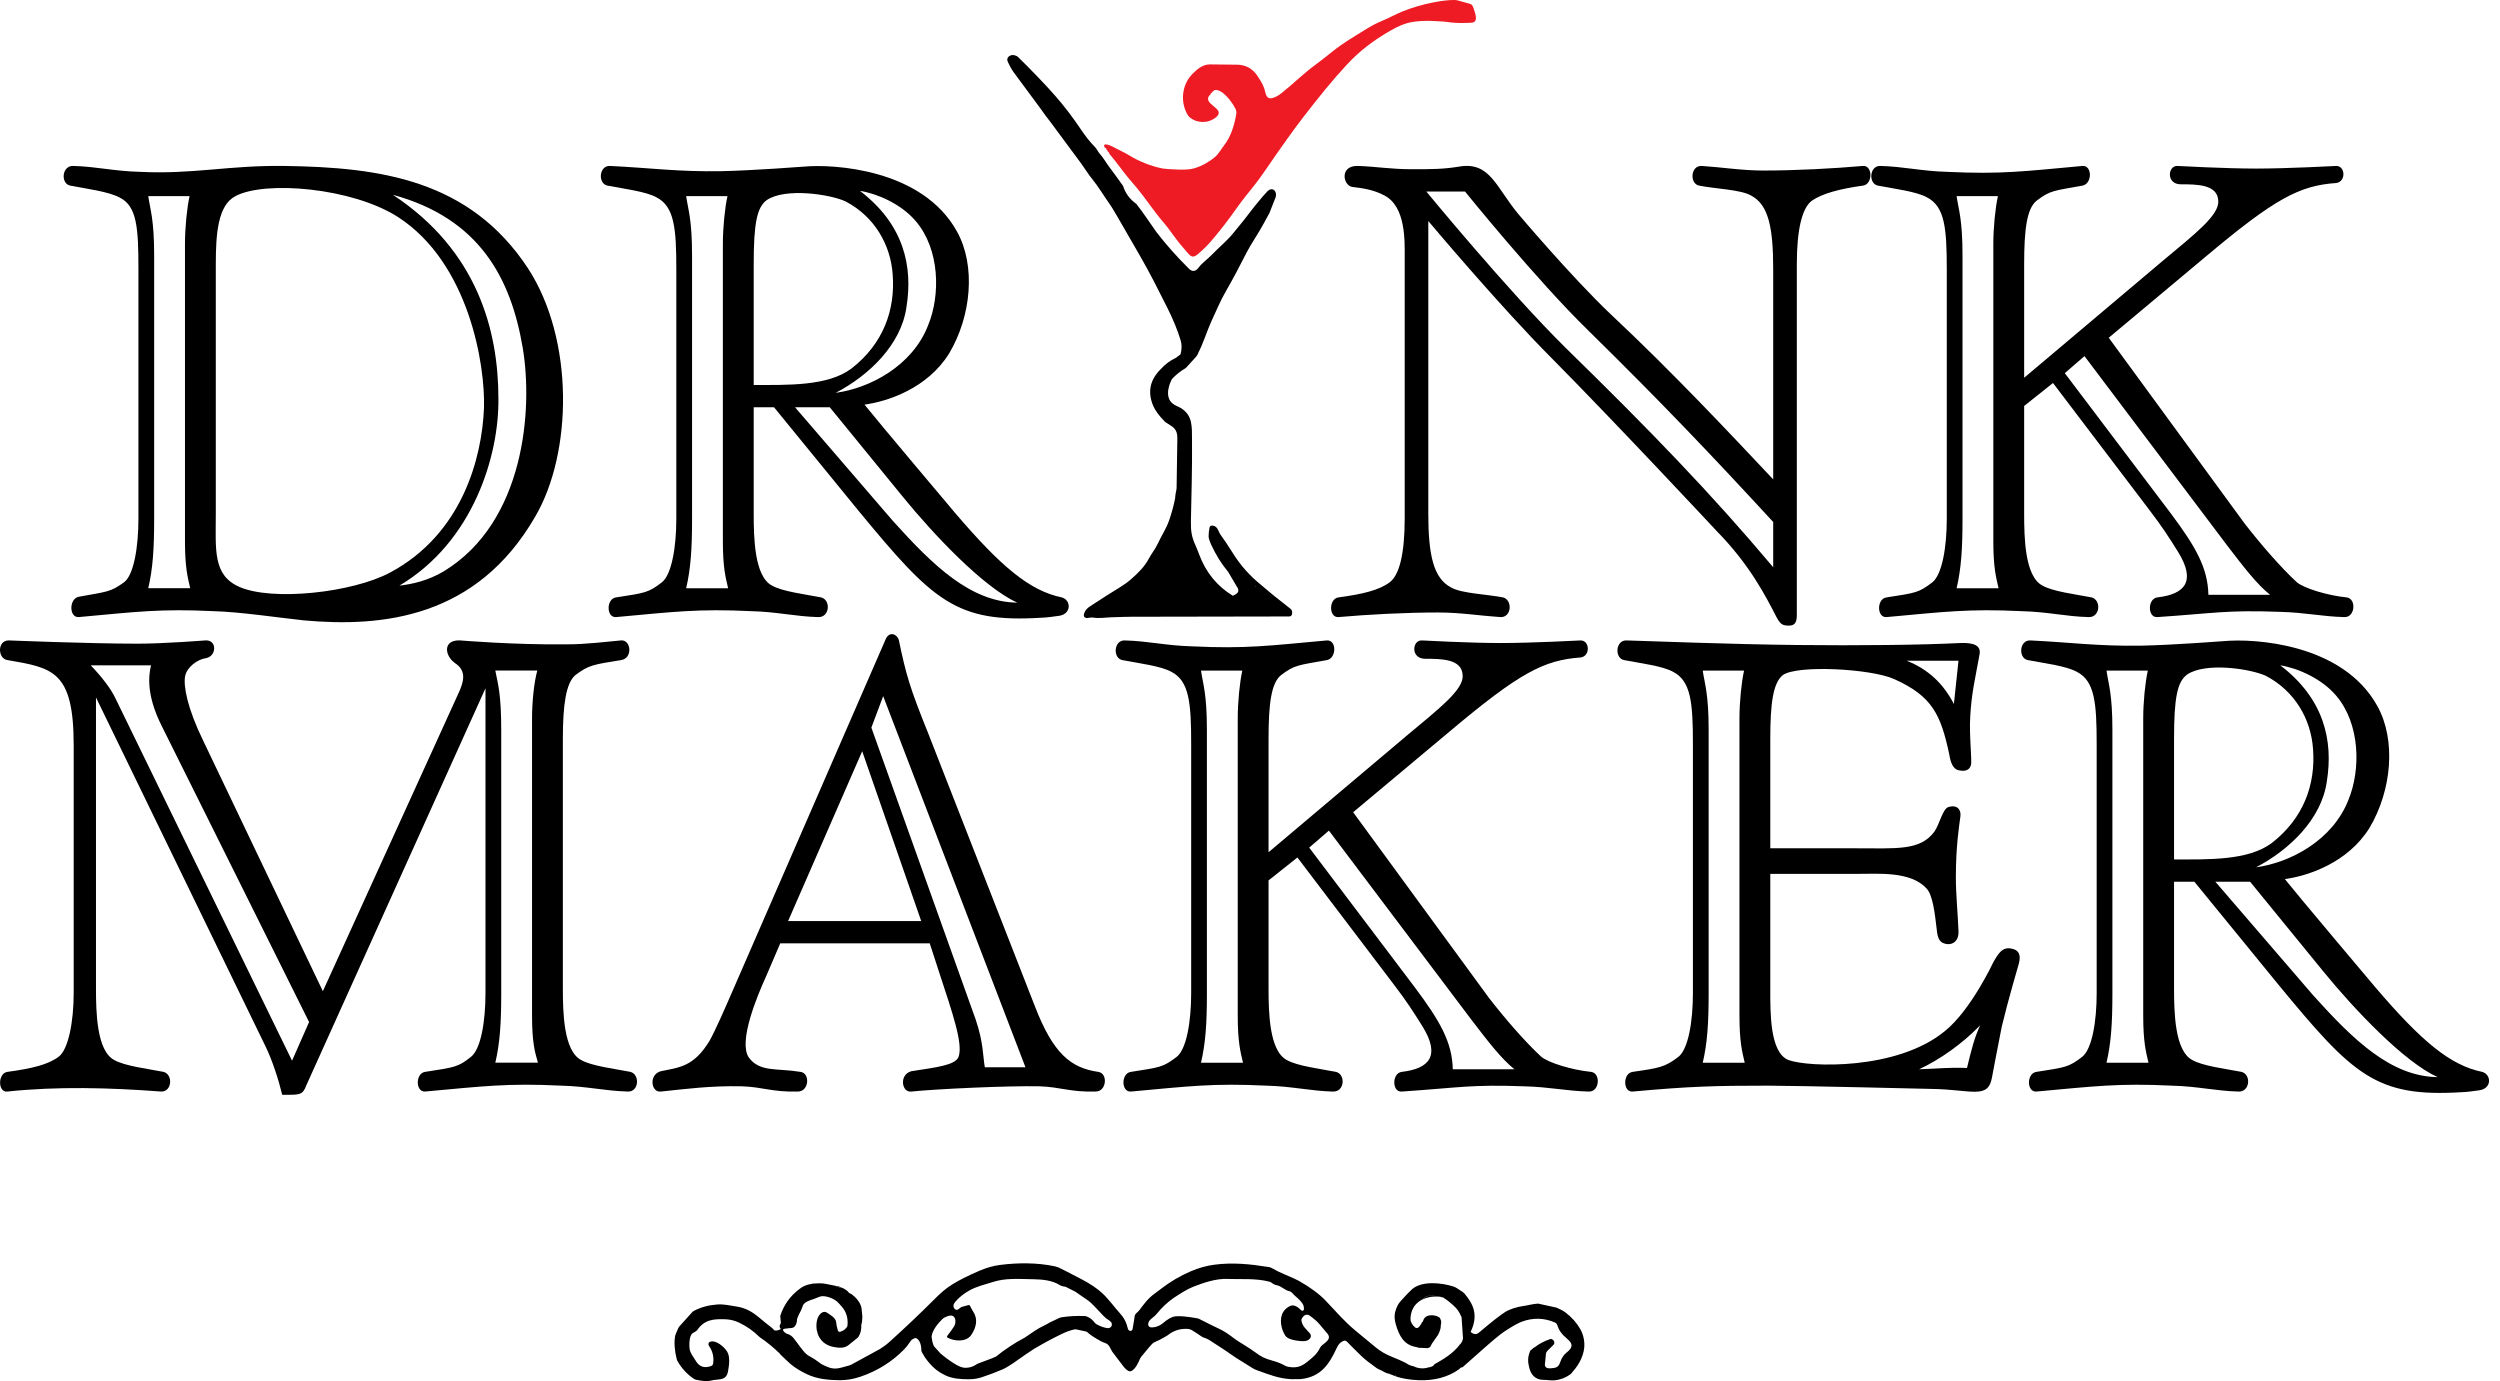 <svg xmlns="http://www.w3.org/2000/svg" width="181" height="100" viewBox="0 0 181 100" fill="none"><path fill-rule="evenodd" clip-rule="evenodd" d="M72.383 91.584C73.658 91.419 75.07 91.401 76.388 91.685C76.471 91.704 76.552 91.729 76.63 91.761C76.746 91.809 77.304 92.094 78.304 92.616C78.927 92.941 79.429 93.279 79.809 93.631C80.256 94.044 80.702 94.662 81.056 95.05C81.397 95.423 81.555 95.752 81.661 96.204C81.667 96.23 81.678 96.254 81.692 96.275C81.707 96.296 81.725 96.314 81.746 96.327C81.767 96.341 81.79 96.35 81.814 96.355C81.838 96.359 81.862 96.358 81.886 96.352C81.948 96.337 81.985 96.292 81.998 96.218C82.088 95.709 82.14 95.395 82.152 95.276C82.168 95.112 82.362 95.02 82.465 94.887C82.824 94.419 83.102 94.002 83.636 93.629L84.052 93.315C84.718 92.8 85.434 92.377 86.201 92.047C86.783 91.796 87.362 91.635 87.938 91.562C89.286 91.392 90.476 91.515 91.879 91.737C91.947 91.748 92.012 91.771 92.071 91.806C92.365 91.976 92.69 92.135 93.044 92.283C93.541 92.49 93.873 92.641 94.04 92.736C94.874 93.209 95.52 93.688 95.979 94.171C96.785 95.022 97.34 95.675 98.129 96.333C98.485 96.629 98.977 97.036 99.605 97.552C99.973 97.854 100.341 98.063 100.851 98.264C101.148 98.382 101.441 98.511 101.728 98.651L101.929 98.768C102.042 98.843 102.166 98.888 102.303 98.904C102.623 99.063 102.945 99.109 103.271 99.043C103.346 99.009 103.425 98.991 103.505 98.989C103.516 98.978 103.531 98.971 103.549 98.971C103.688 98.951 103.789 98.885 103.85 98.775C104.522 98.397 105.217 97.984 105.683 97.354C105.821 97.228 105.9 97.071 105.921 96.882C105.917 96.872 105.916 96.862 105.918 96.852L105.817 95.354C105.793 95.324 105.774 95.29 105.761 95.251C105.669 95.027 105.54 94.83 105.373 94.658C105.109 94.388 104.813 94.148 104.485 93.938C104.199 93.844 103.848 93.805 103.434 93.819C103.369 93.822 103.305 93.843 103.25 93.88L102.799 94.185C102.366 94.477 102.14 94.906 102.119 95.473C102.114 95.626 102.167 95.773 102.28 95.914C102.288 95.954 102.313 95.985 102.353 96.006C102.381 96.019 102.403 96.045 102.421 96.084C102.646 96.276 102.771 96.025 102.905 95.836C102.927 95.75 102.964 95.699 103.016 95.685C103.089 95.393 103.275 95.241 103.572 95.231C103.726 95.216 103.874 95.236 104.015 95.287C104.067 95.293 104.103 95.311 104.121 95.343C104.214 95.359 104.274 95.429 104.303 95.551L104.331 95.606C104.346 95.688 104.347 95.771 104.334 95.855C104.33 95.867 104.326 95.878 104.321 95.889C104.312 95.921 104.309 95.956 104.313 95.992C104.313 96 104.312 96.008 104.311 96.015C104.311 96.119 104.293 96.215 104.257 96.301L104.178 96.523C104.162 96.516 104.151 96.542 104.144 96.6L103.658 97.299C103.63 97.325 103.613 97.359 103.608 97.401C103.548 97.572 103.392 97.637 103.138 97.596L102.91 97.586C102.822 97.594 102.739 97.585 102.659 97.558C102.623 97.557 102.588 97.547 102.554 97.528C101.649 97.391 101.299 96.719 101.056 95.882C100.959 95.549 100.942 95.256 101.006 95.004C101.089 94.674 101.22 94.409 101.399 94.209C101.755 93.811 102.026 93.527 102.212 93.359C102.935 92.702 104.38 92.87 105.24 93.147C105.355 93.183 105.538 93.29 105.788 93.467L105.789 93.467C105.875 93.51 105.955 93.571 106.028 93.651C106.321 94.004 106.521 94.322 106.63 94.606C106.846 95.168 106.794 95.775 106.473 96.428L106.474 96.429C106.689 96.621 106.89 96.638 107.076 96.48C107.979 95.713 108.628 95.205 109.021 94.957C109.243 94.817 109.851 94.608 110.249 94.562C110.555 94.526 110.938 94.407 111.34 94.382C111.354 94.381 111.367 94.382 111.38 94.385L112.681 94.67C112.695 94.673 112.709 94.678 112.723 94.685C112.943 94.793 113.15 94.876 113.332 95.015C113.794 95.367 114.155 95.772 114.416 96.232C114.593 96.545 114.69 96.892 114.708 97.276C114.743 98.029 114.343 98.791 113.83 99.35C113.787 99.421 113.724 99.484 113.641 99.538L113.306 99.681C113.287 99.689 113.266 99.692 113.245 99.69C113.266 99.692 113.287 99.69 113.306 99.682L113.641 99.538C113.322 99.758 112.968 99.889 112.58 99.933C112.299 99.965 112.009 99.9 111.79 99.903C111.135 99.916 110.797 99.501 110.69 98.894C110.612 98.593 110.618 98.297 110.71 98.008L110.741 97.944C110.756 97.831 110.807 97.752 110.895 97.706C110.905 97.681 110.924 97.665 110.95 97.657L110.962 97.642C110.99 97.606 111.03 97.578 111.083 97.558L111.124 97.531C111.472 97.269 111.85 97.072 112.258 96.943C112.285 96.934 112.315 96.936 112.341 96.949C112.495 97.023 112.556 97.128 112.527 97.263C112.52 97.3 112.501 97.334 112.475 97.361L112.024 97.812C111.968 97.867 111.934 97.94 111.927 98.018L111.85 98.785C111.844 98.845 111.859 98.904 111.894 98.953C111.929 99.002 111.981 99.036 112.04 99.05C112.151 99.077 112.307 99.073 112.506 99.04C112.771 98.996 112.879 98.868 112.973 98.586C113.063 98.312 113.216 98.089 113.431 97.917C113.85 97.583 113.929 97.303 113.462 96.933L114.064 97.049L113.462 96.932L113.337 96.809C113.339 96.807 113.339 96.804 113.34 96.802C113.339 96.804 113.339 96.807 113.337 96.809C113.303 96.792 113.278 96.767 113.26 96.736C113.202 96.703 113.159 96.661 113.131 96.61V96.61C112.949 96.414 112.824 96.196 112.755 95.957C112.741 95.909 112.716 95.865 112.683 95.827C112.65 95.79 112.608 95.76 112.562 95.741C111.784 95.409 110.993 95.391 110.189 95.686C109.903 95.791 109.475 96.032 108.905 96.41C108.599 96.613 108.045 97.073 107.244 97.789L107.393 97.551C107.401 97.539 107.405 97.525 107.405 97.51L107.405 97.51C107.405 97.525 107.401 97.538 107.393 97.55L107.244 97.789L105.898 98.98C105.779 99 105.7 99.045 105.662 99.116C104.819 99.735 103.773 99.967 102.712 99.926C102.114 99.902 101.584 99.819 101.123 99.674C101.07 99.59 101.023 99.572 100.983 99.622L100.705 99.511C100.64 99.461 100.565 99.436 100.48 99.438C100.425 99.434 100.371 99.414 100.318 99.377C100.24 99.356 100.166 99.316 100.094 99.26C99.877 99.167 99.736 99.097 99.672 99.052C99.177 98.703 98.813 98.416 98.58 98.192C98.178 97.804 97.823 97.451 97.516 97.134C97.482 97.098 97.437 97.074 97.388 97.066C97.34 97.058 97.289 97.065 97.245 97.088C97.002 97.21 96.9 97.334 96.773 97.608C96.215 98.809 95.61 99.693 94.171 99.848L93.489 99.853C92.571 99.805 91.895 99.524 90.974 99.193C90.879 99.159 90.788 99.115 90.703 99.063C89.982 98.622 89.576 98.369 89.485 98.304C88.901 97.893 88.253 97.462 87.542 97.012C87.405 96.925 87.3 96.894 87.164 96.847C87.091 96.822 87.023 96.787 86.962 96.742C86.786 96.614 86.564 96.469 86.295 96.307C86.191 96.244 86.066 96.211 85.922 96.208C85.433 96.195 85.002 96.329 84.626 96.607L84.552 96.665L84.431 96.74C84.147 96.914 83.856 97.064 83.558 97.191C83.48 97.225 83.354 97.347 83.181 97.557C83.104 97.649 82.916 97.876 82.616 98.241C82.588 98.274 82.565 98.311 82.547 98.35C82.384 98.716 82.262 99.011 81.968 99.232C81.927 99.262 81.878 99.28 81.827 99.283C81.775 99.286 81.724 99.273 81.68 99.247C81.552 99.172 81.432 99.058 81.317 98.904C81.115 98.632 80.864 98.301 80.563 97.911C80.394 97.692 80.33 97.34 80.04 97.245C79.901 97.198 79.784 97.148 79.689 97.096C79.22 96.834 78.91 96.629 78.757 96.48C78.715 96.438 78.662 96.409 78.604 96.397L77.953 96.254C77.888 96.24 77.82 96.24 77.755 96.256C77.459 96.328 77.155 96.439 76.845 96.59C76.171 96.918 75.508 97.275 74.859 97.662L74.859 97.662C74.463 97.918 74.071 98.184 73.685 98.462C73.207 98.805 72.846 99.031 72.601 99.137C72.132 99.341 71.62 99.535 71.065 99.718C70.783 99.81 70.485 99.856 70.168 99.857C69.532 99.857 68.959 99.821 68.442 99.574C67.786 99.26 67.397 98.877 66.965 98.275L66.739 97.891C66.721 97.861 66.712 97.827 66.711 97.793C66.704 97.492 66.646 97.041 66.34 96.887C66.325 96.879 66.308 96.875 66.291 96.874C66.275 96.873 66.257 96.875 66.242 96.881C66.095 96.933 65.995 96.998 65.941 97.077C65.752 97.356 65.596 97.558 65.472 97.683C64.59 98.588 63.534 99.251 62.303 99.671C61.794 99.845 61.291 99.93 60.794 99.927C60.009 99.921 59.179 99.847 58.455 99.508C57.977 99.284 57.58 99.041 57.264 98.779C57.154 98.687 56.911 98.461 56.537 98.1L56.449 97.993C56.015 97.567 55.545 97.182 55.04 96.838C55.012 96.819 54.985 96.797 54.96 96.774C54.544 96.36 54.06 96.022 53.509 95.759C53.206 95.614 52.891 95.534 52.565 95.518C51.683 95.476 50.991 95.537 50.482 96.296C50.451 96.343 50.344 96.416 50.163 96.515C49.871 96.674 49.885 97.515 49.944 97.739C50.022 98.037 50.213 98.261 50.397 98.561C50.641 98.959 51.003 99.073 51.481 98.902C51.521 98.888 51.556 98.863 51.583 98.83C51.609 98.797 51.626 98.757 51.632 98.715C51.698 98.246 51.597 97.822 51.33 97.444C51.312 97.418 51.3 97.389 51.294 97.359C51.288 97.328 51.289 97.297 51.296 97.268C51.304 97.239 51.318 97.213 51.337 97.191C51.357 97.17 51.381 97.154 51.408 97.144C51.849 96.993 52.442 97.524 52.644 97.855C52.879 98.238 52.788 98.837 52.712 99.271C52.64 99.682 52.439 99.848 52 99.876C51.821 99.887 51.587 99.924 51.3 99.989C51.172 100.017 50.88 99.988 50.426 99.9C50.349 99.885 50.276 99.855 50.212 99.811C49.753 99.497 49.372 99.086 49.07 98.579C49.035 98.521 49.009 98.458 48.992 98.392C48.836 97.767 48.798 97.208 48.879 96.716C48.888 96.663 48.962 96.481 49.102 96.17C49.129 96.111 49.164 96.057 49.207 96.01L50.117 95.001C50.152 94.963 50.194 94.93 50.24 94.906C50.745 94.642 51.305 94.489 51.921 94.445C52.408 94.41 52.851 94.518 53.356 94.598C53.974 94.696 54.463 94.969 54.962 95.391C55.282 95.661 55.576 95.898 55.843 96.101C55.911 96.152 55.973 96.213 56.029 96.282C56.05 96.308 56.081 96.325 56.114 96.329C56.233 96.342 56.36 96.313 56.495 96.243C56.501 96.24 56.507 96.235 56.511 96.229C56.515 96.224 56.518 96.217 56.519 96.21C56.52 96.203 56.519 96.196 56.517 96.189C56.515 96.183 56.511 96.177 56.506 96.172C56.426 96.089 56.423 95.985 56.5 95.859C56.524 95.819 56.535 95.773 56.531 95.726L56.49 95.292C56.489 95.282 56.49 95.272 56.493 95.263C56.747 94.48 57.199 93.842 57.85 93.348C58.084 93.156 58.346 93.032 58.638 92.975C58.677 92.98 58.712 92.975 58.74 92.959L58.791 92.943C58.842 92.93 58.893 92.926 58.942 92.93L59.804 92.956L60.446 93.084C60.598 93.171 60.752 93.214 60.909 93.213C61.074 93.273 61.233 93.368 61.384 93.497C61.435 93.588 61.514 93.647 61.622 93.676C62.031 93.972 62.407 94.408 62.391 94.93C62.412 94.96 62.418 95.006 62.408 95.069C62.4 95.056 62.395 95.042 62.391 95.026C62.395 95.042 62.4 95.056 62.408 95.069L62.415 95.117C62.442 95.273 62.443 95.427 62.417 95.582C62.424 95.66 62.412 95.734 62.382 95.804C62.388 95.862 62.38 95.896 62.355 95.906C62.38 96.232 62.312 96.525 62.154 96.783C62.137 96.81 62.116 96.834 62.092 96.854C61.779 97.107 61.558 97.285 61.43 97.387C61.123 97.632 60.744 97.59 60.373 97.524C59.776 97.419 59.346 97.062 59.174 96.477C59.181 96.434 59.176 96.398 59.158 96.369C59.138 96.345 59.129 96.31 59.13 96.265C59.069 95.863 59.121 95.249 59.532 95.021C59.647 94.957 59.765 94.965 59.884 95.043C60.147 95.219 60.511 95.416 60.538 95.733C60.553 95.912 60.595 96.113 60.664 96.335C60.674 96.367 60.696 96.394 60.724 96.41C60.753 96.426 60.787 96.431 60.819 96.422C61.027 96.369 61.193 96.254 61.317 96.076C61.34 96.044 61.354 96.007 61.358 95.968C61.411 95.429 61.273 94.973 60.943 94.598C60.674 94.291 60.555 94.137 60.206 93.992C59.944 93.882 59.712 93.833 59.509 93.843C59.361 93.85 59.065 94.005 58.874 94.062L58.873 94.062C58.843 94.085 58.81 94.096 58.774 94.092L58.77 94.077C58.771 94.082 58.772 94.087 58.774 94.093C58.752 94.108 58.727 94.114 58.698 94.11C58.673 94.139 58.636 94.157 58.589 94.164C58.333 94.263 58.18 94.384 58.13 94.527C58.048 94.762 57.948 94.983 57.833 95.189L57.711 95.478C57.711 95.726 57.608 96.135 57.303 96.148C57.188 96.153 57.01 96.173 56.768 96.208C56.753 96.21 56.739 96.216 56.727 96.225C56.716 96.233 56.706 96.245 56.7 96.258C56.693 96.272 56.69 96.287 56.691 96.301C56.691 96.316 56.696 96.331 56.703 96.343C56.744 96.411 56.822 96.481 56.937 96.552C57.177 96.609 57.371 96.746 57.52 96.965C57.8 97.311 58.056 97.737 58.384 98.039C58.437 98.087 58.503 98.133 58.584 98.176C58.853 98.319 59.11 98.486 59.355 98.675C59.399 98.71 59.444 98.741 59.491 98.769C59.55 98.805 59.698 98.874 59.935 98.975C60.496 99.214 60.906 99.004 61.423 98.876C61.511 98.854 61.596 98.82 61.676 98.777L63.697 97.674L63.944 97.621C63.951 97.62 63.958 97.62 63.964 97.622C63.971 97.624 63.976 97.627 63.981 97.632C63.986 97.637 63.989 97.643 63.991 97.649V97.649C63.989 97.642 63.986 97.637 63.981 97.632C63.976 97.627 63.971 97.624 63.964 97.622C63.958 97.62 63.951 97.619 63.944 97.62L63.697 97.674C63.953 97.518 64.192 97.34 64.413 97.14C65.575 96.088 66.651 95.067 67.639 94.077C68.095 93.62 68.448 93.297 68.985 92.967C69.477 92.664 70.12 92.342 70.915 92.002C71.423 91.784 71.912 91.645 72.383 91.584ZM52.211 99.714C52.213 99.725 52.218 99.735 52.225 99.743C52.218 99.734 52.213 99.725 52.211 99.713L52.209 99.693C52.209 99.7 52.209 99.707 52.211 99.714ZM52.429 99.681C52.431 99.678 52.434 99.675 52.435 99.672C52.435 99.671 52.435 99.671 52.436 99.671C52.434 99.674 52.431 99.678 52.429 99.681ZM52.443 99.655C52.444 99.653 52.446 99.65 52.447 99.648L52.447 99.647C52.446 99.65 52.445 99.652 52.443 99.655ZM52.403 99.526C52.416 99.529 52.427 99.535 52.436 99.544C52.427 99.535 52.416 99.529 52.403 99.526ZM74.862 92.618C73.663 92.596 72.821 92.526 71.912 92.808C71.227 93.02 70.69 93.144 70.178 93.433C69.761 93.667 69.421 93.942 69.157 94.258C69.003 94.442 68.99 94.611 69.12 94.766C69.151 94.803 69.195 94.826 69.243 94.832C69.291 94.837 69.339 94.824 69.378 94.796L69.59 94.638C69.603 94.629 69.618 94.622 69.633 94.618L70.1 94.492C70.128 94.484 70.157 94.487 70.183 94.499C70.209 94.511 70.23 94.532 70.241 94.558C70.31 94.711 70.388 94.854 70.473 94.987C70.833 95.543 70.655 96.147 70.326 96.642C69.971 97.177 69.117 97.124 68.608 96.849C68.597 96.843 68.587 96.835 68.58 96.825C68.572 96.815 68.567 96.803 68.564 96.791C68.562 96.779 68.562 96.766 68.565 96.754C68.567 96.742 68.573 96.73 68.58 96.72C68.806 96.424 68.968 96.199 69.066 96.045C69.275 95.718 69.203 95.103 68.659 95.276C68.462 95.339 68.32 95.412 68.234 95.494C67.939 95.772 67.404 96.412 67.454 96.852C67.478 97.062 67.525 97.251 67.594 97.418C67.606 97.448 67.623 97.475 67.645 97.498L68.082 97.981C68.394 98.249 68.722 98.492 69.068 98.711C69.398 98.92 69.666 99.026 69.873 99.03C70.184 99.034 70.462 98.949 70.706 98.774C70.735 98.753 70.766 98.737 70.799 98.725L71.886 98.317C71.952 98.274 72.019 98.246 72.087 98.234C72.751 97.697 73.455 97.232 74.2 96.838L74.94 96.406C74.945 96.403 74.951 96.401 74.957 96.401C74.963 96.4 74.969 96.401 74.974 96.403C74.979 96.405 74.984 96.409 74.988 96.413C74.992 96.418 74.995 96.423 74.996 96.428C75.041 96.59 75.071 96.739 75.081 96.88C75.071 96.739 75.041 96.59 74.997 96.428C74.995 96.423 74.992 96.418 74.988 96.413C74.984 96.409 74.979 96.405 74.974 96.403C74.969 96.401 74.963 96.4 74.957 96.401C74.951 96.401 74.945 96.403 74.94 96.406L74.2 96.838C74.463 96.66 74.724 96.483 74.985 96.307C75.326 96.078 75.67 95.958 76.005 95.746C76.049 95.718 76.283 95.607 76.708 95.413C76.751 95.393 76.796 95.379 76.843 95.372C77.385 95.288 77.958 95.258 78.561 95.282C78.596 95.284 78.631 95.291 78.663 95.305C78.978 95.436 79.044 95.515 79.28 95.785C79.309 95.82 79.345 95.849 79.385 95.872C79.642 96.02 79.897 96.114 80.151 96.153C80.373 96.187 80.549 96.031 80.486 95.804C80.446 95.661 80.216 95.55 80.083 95.447C80.016 95.394 79.953 95.336 79.894 95.272C79.314 94.64 78.95 94.275 78.803 94.174C78.206 93.766 77.888 93.547 77.849 93.517C77.847 93.515 77.844 93.513 77.841 93.511L77.178 93.177C77.147 93.162 77.114 93.152 77.079 93.149C76.94 93.136 76.811 93.093 76.694 93.02C76.184 92.707 75.506 92.63 74.862 92.618ZM88.858 92.595C88.05 92.555 87.102 92.882 86.395 93.159C85.91 93.349 85.407 93.688 84.945 93.989C84.508 94.3 84.12 94.665 83.78 95.083C83.626 95.273 83.483 95.374 83.317 95.511C83.096 95.694 82.995 96.125 83.436 96.103C83.717 96.088 83.971 95.985 84.199 95.794C84.544 95.497 84.841 95.334 85.089 95.303C85.395 95.265 85.926 95.312 86.681 95.444C86.729 95.452 86.775 95.467 86.818 95.489C87.575 95.873 88.072 96.119 88.309 96.227C88.593 96.358 88.937 96.58 89.338 96.892C89.664 97.146 90.367 97.524 90.901 97.921C91.272 98.2 91.534 98.353 92.106 98.505C92.476 98.603 92.802 98.735 93.084 98.9C93.118 98.919 93.154 98.933 93.191 98.941C93.769 99.061 94.156 98.996 94.65 98.594C95.11 98.219 95.339 98.041 95.586 97.555C95.602 97.524 95.621 97.496 95.645 97.47C95.879 97.212 96.506 96.968 96.058 96.5C96.027 96.468 95.851 96.259 95.531 95.874C95.375 95.687 95.144 95.483 94.838 95.262C94.591 95.083 94.38 95.229 94.249 95.469C94.227 95.509 94.218 95.555 94.224 95.601C94.274 96.039 94.632 96.279 94.839 96.539C94.874 96.584 94.897 96.637 94.905 96.691C94.912 96.745 94.904 96.798 94.881 96.844C94.802 97.003 94.638 97.089 94.389 97.103C94.347 97.086 94.304 97.086 94.261 97.104C93.84 97.065 93.243 96.995 93.049 96.693C92.751 96.226 92.594 95.469 92.919 94.968C93.046 94.773 93.22 94.63 93.442 94.539C93.707 94.43 94.007 94.66 94.207 94.864C94.223 94.881 94.243 94.892 94.266 94.897C94.288 94.902 94.311 94.901 94.332 94.892C94.353 94.884 94.372 94.87 94.385 94.851C94.398 94.832 94.405 94.81 94.406 94.787C94.41 94.618 94.372 94.479 94.293 94.368C94.183 94.218 94.084 94.104 93.994 94.026C93.801 93.86 93.664 93.742 93.567 93.622C93.507 93.549 93.424 93.499 93.332 93.479C93.016 93.412 92.779 93.117 92.442 93.052C92.309 93.027 92.183 92.967 92.065 92.873C92.017 92.835 91.962 92.807 91.903 92.791C90.857 92.525 89.71 92.636 88.858 92.595ZM105.173 98.947L105.203 98.948C105.19 98.948 105.178 98.948 105.166 98.947C105.168 98.947 105.17 98.947 105.173 98.947ZM105.344 98.931C105.345 98.931 105.345 98.931 105.345 98.931C105.355 98.929 105.364 98.926 105.374 98.924C105.364 98.927 105.354 98.929 105.344 98.931ZM105.5 98.88C105.513 98.875 105.526 98.869 105.538 98.863L105.54 98.862C105.527 98.869 105.514 98.874 105.5 98.88ZM105.655 98.478C105.671 98.478 105.687 98.479 105.701 98.481C105.696 98.48 105.691 98.479 105.686 98.479L105.655 98.478ZM106.719 96.789C106.72 96.81 106.714 96.831 106.702 96.848L106.186 97.617L106.702 96.849C106.714 96.831 106.72 96.81 106.72 96.79L106.719 96.789Z" fill="black"></path><path d="M101.123 99.674C101.07 99.59 101.023 99.572 100.983 99.622L101.123 99.674Z" fill="black"></path><path d="M100.48 99.438C100.565 99.437 100.64 99.461 100.705 99.511C100.629 99.501 100.554 99.477 100.48 99.438Z" fill="black"></path><path d="M103.658 97.299C103.657 97.341 103.64 97.375 103.608 97.401C103.614 97.359 103.63 97.325 103.658 97.299Z" fill="black"></path><path d="M103.434 93.819C103.848 93.805 104.199 93.845 104.485 93.939C103.876 93.797 103.314 93.879 102.799 94.185L103.25 93.88C103.305 93.843 103.369 93.822 103.434 93.819Z" fill="black"></path><path d="M60.446 93.084C60.615 93.101 60.77 93.144 60.909 93.213C60.752 93.214 60.598 93.171 60.446 93.084Z" fill="black"></path><path d="M58.942 92.93C59.231 92.882 59.518 92.891 59.804 92.956L58.942 92.93Z" fill="black"></path><path d="M80.317 11.13C80.303 11.059 80.276 11.015 80.235 11.001C80.213 10.98 80.198 10.955 80.188 10.923C80.186 10.884 80.166 10.864 80.129 10.862C80.118 10.851 80.112 10.842 80.11 10.835C80.128 10.786 80.088 10.735 79.99 10.682C79.959 10.637 79.941 10.6 79.936 10.57C79.934 10.555 79.935 10.539 79.939 10.525C79.944 10.51 79.951 10.496 79.962 10.485C79.972 10.474 79.985 10.465 79.999 10.46C80.014 10.454 80.029 10.452 80.044 10.453C80.39 10.482 80.59 10.652 81.07 10.882C81.321 11.002 81.547 11.123 81.749 11.245C82.504 11.704 83.311 12.022 84.171 12.2C84.314 12.229 84.704 12.255 85.342 12.278C85.838 12.296 86.226 12.261 86.506 12.173C87.056 11.999 87.551 11.722 87.991 11.343C88.225 11.141 88.437 10.763 88.641 10.501C89.12 9.885 89.383 9.026 89.506 8.241C89.526 8.115 89.504 7.988 89.44 7.861C89.213 7.41 88.516 6.433 87.943 6.517C87.938 6.518 87.933 6.52 87.928 6.523C87.924 6.526 87.921 6.53 87.919 6.535C87.916 6.543 87.912 6.551 87.905 6.56C87.877 6.568 87.853 6.583 87.833 6.605L87.778 6.647C87.765 6.654 87.748 6.676 87.727 6.713L87.672 6.766C87.654 6.789 87.647 6.807 87.65 6.82C86.85 7.562 88.914 7.829 87.997 8.524C87.418 8.962 86.614 8.929 86.087 8.451C86.058 8.425 86.032 8.394 86.012 8.361C85.425 7.412 85.558 6.146 86.32 5.365C86.663 5.013 87.072 4.672 87.561 4.663C87.756 4.658 88.425 4.665 89.567 4.683C90.208 4.693 90.707 4.976 91.065 5.531C91.359 5.986 91.523 6.269 91.609 6.682C91.673 6.982 91.805 7.19 92.135 7.094C92.353 7.031 92.567 6.915 92.779 6.746C93.644 6.058 94.41 5.289 95.247 4.682C95.482 4.511 95.879 4.202 96.438 3.754C97.264 3.093 97.983 2.685 98.996 2.057C99.352 1.837 99.713 1.652 100.079 1.503C100.548 1.312 101.023 1.037 101.557 0.823C102.257 0.541 103.009 0.322 103.815 0.166C104.413 0.051 104.903 -0.005 105.285 0C105.382 -0.001 105.478 0.012 105.571 0.038L106.42 0.276C106.47 0.289 106.516 0.315 106.554 0.35C106.592 0.385 106.621 0.428 106.639 0.477C106.738 0.746 106.91 1.188 106.844 1.424C106.827 1.484 106.792 1.537 106.745 1.576C106.697 1.615 106.638 1.638 106.577 1.642C106.09 1.673 105.327 1.688 104.838 1.596C104.711 1.572 104.353 1.547 103.762 1.52C103.171 1.492 102.634 1.522 102.152 1.61C101.738 1.685 101.244 1.886 100.672 2.215C99.454 2.915 98.443 3.676 97.512 4.681C96.373 5.911 95.499 7.015 94.402 8.425C93.738 9.278 92.822 10.557 91.654 12.264C91.309 12.768 91.007 13.181 90.746 13.502C90.445 13.874 89.913 14.528 89.496 15.124C88.943 15.916 88.329 16.706 87.655 17.493C87.404 17.785 87.093 18.089 86.722 18.404C86.29 18.77 86.148 18.484 85.843 18.145C85.531 17.797 85.246 17.443 84.99 17.084C84.663 16.625 84.379 16.257 84.138 15.982C83.58 15.344 82.923 14.342 82.288 13.581C81.926 13.15 81.606 12.8 81.258 12.33C80.954 11.921 80.641 11.521 80.317 11.13Z" fill="#EE1B24"></path><path d="M73.02 4.104C73.183 3.963 73.382 3.948 73.617 4.061C73.647 4.075 73.674 4.095 73.698 4.118C74.791 5.194 75.691 6.134 76.397 6.937C77.035 7.662 77.668 8.491 78.296 9.425C78.569 9.83 78.898 10.264 79.237 10.602C79.423 10.787 79.489 10.993 79.661 11.181C79.877 11.416 80.037 11.718 80.259 12.017C80.624 12.505 80.974 12.986 81.309 13.457C81.482 14.002 81.801 14.435 82.265 14.756C82.517 15.079 82.765 15.417 83.007 15.77C83.451 16.414 83.69 16.758 83.723 16.801C84.447 17.736 85.234 18.621 86.082 19.457C86.35 19.72 86.585 19.642 86.799 19.35C87.029 19.036 87.442 18.756 87.772 18.409C88.239 17.921 88.779 17.488 89.245 16.932C89.802 16.266 90.328 15.605 90.822 14.948C90.888 14.932 90.951 14.92 91.012 14.913C90.951 14.92 90.887 14.932 90.821 14.948C91.306 14.351 91.626 13.978 91.779 13.831C92.1 13.522 92.43 13.799 92.377 14.172C92.37 14.196 92.367 14.22 92.369 14.245L91.907 15.423C91.777 15.654 91.645 15.895 91.511 16.148C91.124 16.874 90.535 17.726 90.265 18.263C89.758 19.272 89.264 20.195 88.786 21.029C88.576 21.395 88.392 21.753 88.233 22.1C87.79 23.066 87.601 23.447 87.236 24.431C87.07 24.877 86.887 25.3 86.689 25.696C86.669 25.736 86.644 25.773 86.615 25.806L85.869 26.627C85.859 26.637 85.849 26.647 85.837 26.653C85.461 26.872 85.129 27.137 84.844 27.449C84.526 28.071 84.338 28.964 85.095 29.343C85.37 29.48 85.509 29.549 85.511 29.551C86.355 30.101 86.295 30.834 86.302 31.922C86.309 32.895 86.303 33.866 86.283 34.832C86.258 35.799 86.238 36.76 86.222 37.715C86.21 38.445 86.271 38.881 86.567 39.513C86.62 39.625 86.705 39.84 86.824 40.155C87.31 41.451 88.122 42.444 89.26 43.134C89.504 43.027 89.635 42.918 89.651 42.807C89.664 42.719 89.645 42.634 89.595 42.552L88.932 41.427C88.927 41.417 88.92 41.407 88.913 41.398C88.434 40.822 88.029 40.173 87.698 39.451C87.568 39.169 87.504 38.963 87.503 38.835C87.503 38.622 87.527 38.404 87.573 38.183C87.581 38.144 87.604 38.109 87.638 38.085C87.672 38.061 87.715 38.05 87.758 38.053C88.063 38.074 88.157 38.278 88.282 38.565C88.305 38.618 88.334 38.669 88.367 38.715C88.649 39.104 88.918 39.501 89.279 40.079C89.815 40.939 90.498 41.703 91.328 42.37C91.507 42.514 91.679 42.66 91.844 42.805L92.278 43.165C92.662 43.475 93.049 43.78 93.436 44.08C93.546 44.165 93.58 44.298 93.539 44.48C93.529 44.522 93.504 44.56 93.47 44.588C93.436 44.615 93.393 44.631 93.349 44.632L81.895 44.653L81.539 44.661L81.404 44.662C81.095 44.671 80.786 44.681 80.476 44.691C80.058 44.704 79.596 44.785 79.161 44.716C79.084 44.704 79.006 44.704 78.929 44.715L78.702 44.748C78.682 44.751 78.661 44.749 78.641 44.743C78.481 44.7 78.432 44.587 78.494 44.406C78.573 44.175 78.723 44.025 78.937 43.884C79.718 43.371 80.433 42.916 81.082 42.52C81.391 42.331 81.663 42.133 81.898 41.926C82.406 41.48 82.879 41.014 83.179 40.438C83.367 40.077 83.644 39.757 83.832 39.343C84.086 38.788 84.435 38.284 84.648 37.667C84.828 37.15 84.971 36.621 85.078 36.084C85.088 35.881 85.118 35.678 85.168 35.476C85.178 35.433 85.184 35.389 85.185 35.346C85.204 34.557 85.222 33.365 85.24 31.77C85.247 31.087 85.014 30.955 84.431 30.602C84.397 30.582 84.366 30.558 84.338 30.529C83.916 30.105 83.631 29.717 83.484 29.364C83.072 28.374 83.258 27.492 84.043 26.72C84.349 26.376 84.719 26.101 85.152 25.895C85.183 25.88 85.276 25.81 85.431 25.684C85.459 25.662 85.478 25.631 85.486 25.597C85.568 25.242 85.566 24.925 85.481 24.646C85.255 23.907 84.933 23.118 84.513 22.281C83.874 21.007 83.251 19.756 82.495 18.452C81.939 17.493 81.398 16.555 80.872 15.64C80.623 15.207 80.428 14.894 80.289 14.699C79.915 14.177 79.513 13.495 79.073 12.96C78.792 12.619 78.559 12.22 78.293 11.859C76.929 10.006 76.189 9.005 76.073 8.859C75.828 8.552 75.55 8.177 75.24 7.733C75.14 7.592 74.533 6.771 73.418 5.272C73.254 5.051 73.1 4.776 72.955 4.447C72.928 4.387 72.92 4.321 72.932 4.26C72.944 4.198 72.975 4.144 73.02 4.104ZM90.893 42.453C90.89 42.456 90.888 42.462 90.888 42.467C90.888 42.471 90.89 42.476 90.893 42.48C90.896 42.483 90.901 42.484 90.906 42.484C90.91 42.484 90.915 42.483 90.918 42.48C90.922 42.476 90.924 42.471 90.924 42.467C90.924 42.462 90.922 42.456 90.918 42.453C90.915 42.45 90.91 42.448 90.906 42.448C90.901 42.448 90.896 42.45 90.893 42.453Z" fill="black"></path><path d="M149.492 27.017L157.135 37.129C158.987 39.598 159.841 41.117 159.889 43.063H164.352C163.402 42.304 162.453 41.069 161.218 39.455L150.916 25.783L149.492 27.017ZM141.659 14.199C141.801 15.196 142.086 15.86 142.086 18.519V37.556C142.086 39.74 141.991 41.164 141.659 42.589H144.697C144.507 41.782 144.317 41.069 144.317 39.17V17.664C144.317 16.477 144.46 15.053 144.65 14.199H141.659ZM169.906 43.253C170.618 43.348 170.523 44.725 169.716 44.678C168.055 44.63 166.915 44.345 165.064 44.298C161.171 44.155 160.411 44.393 156.186 44.678C155.474 44.725 155.474 43.348 156.186 43.253C158.227 43.016 158.987 42.066 157.705 39.977C156.993 38.838 156.566 38.173 155.664 36.987L148.637 27.729L146.549 29.391V37.176C146.549 38.933 146.596 41.734 147.878 42.399C148.637 42.826 150.204 43.016 151.438 43.253C152.151 43.443 152.056 44.725 151.201 44.678C149.539 44.63 148.258 44.298 146.406 44.25C142.513 44.06 140.757 44.298 136.579 44.678C135.867 44.725 135.867 43.348 136.579 43.253C138.715 42.921 138.905 42.921 139.902 42.161C140.614 41.592 140.947 39.598 140.947 37.556V19.516C140.947 16.525 140.804 14.958 139.522 14.294C138.763 13.866 137.196 13.677 135.962 13.439C135.25 13.297 135.345 11.967 136.152 12.015C137.861 12.062 139.142 12.395 140.994 12.442C144.887 12.632 146.596 12.395 150.774 12.015C151.486 11.967 151.486 13.297 150.774 13.439C148.685 13.819 148.448 13.771 147.451 14.531C146.738 15.101 146.549 16.62 146.549 19.136V27.349L156.566 18.899C158.892 16.952 160.696 15.575 160.601 14.531C160.554 13.344 159.034 13.344 157.895 13.344C156.803 13.344 156.946 11.967 157.658 12.015C157.658 12.015 161.123 12.205 163.355 12.205C165.586 12.205 169.147 12.015 169.147 12.015C169.811 12.015 169.859 13.154 169.147 13.249C166.488 13.439 164.731 14.341 159.652 18.614L152.673 24.453L162.5 37.889C163.639 39.36 165.111 41.069 166.298 42.161C166.82 42.589 168.482 43.111 169.906 43.253Z" fill="black"></path><path d="M128.38 41.069V37.793C123.965 32.998 120.31 29.152 114.993 23.93C111.242 20.275 106.067 13.866 106.067 13.866H103.266C103.266 13.866 109.153 21.034 113.331 25.165C119.455 31.146 123.823 35.657 128.38 41.069ZM130.09 44.534C130.09 45.056 129.947 45.294 129.52 45.294C129.045 45.294 128.903 45.199 128.618 44.677C127.811 43.11 126.671 40.879 124.298 38.458C124.298 38.458 117.081 30.719 112.334 25.924C108.631 22.221 103.409 16.002 103.409 16.002V37.176C103.409 40.214 103.789 41.876 105.07 42.54C105.83 42.968 107.587 43.015 108.821 43.252C109.533 43.442 109.438 44.724 108.631 44.677C107.159 44.582 105.735 44.344 104.121 44.344C101.747 44.344 99.088 44.487 96.905 44.677C96.193 44.724 96.193 43.347 96.905 43.252C98.661 43.015 99.848 42.73 100.608 42.161C101.32 41.638 101.7 40.072 101.7 37.556V18.613C101.7 17.474 101.795 14.958 100.228 14.15C99.421 13.723 98.661 13.628 97.902 13.533C97.237 13.438 96.952 11.967 98.329 12.014C99.658 12.062 100.703 12.252 102.222 12.252C103.599 12.252 104.501 12.252 105.64 12.062C107.871 11.682 108.299 13.533 109.913 15.48C109.913 15.48 113.758 20.037 116.607 22.743C121.164 27.016 125.247 31.384 128.38 34.707V19.515C128.38 16.477 128.048 14.815 126.766 14.15C126.007 13.723 124.203 13.676 123.016 13.438C122.304 13.296 122.399 11.967 123.206 12.014C124.677 12.109 126.102 12.347 127.668 12.347C130.042 12.347 132.701 12.204 134.884 12.014C135.597 11.967 135.597 13.343 134.884 13.438C133.175 13.676 131.941 14.008 131.181 14.53C130.469 15.053 130.09 16.619 130.09 19.135V44.534Z" fill="black"></path><path d="M60.502 28.441C62.971 28.109 66.056 26.495 67.196 23.551C68.098 21.367 68.05 18.044 66.294 16.003C65.249 14.768 63.493 14.009 62.258 13.819C65.439 16.24 66.104 19.279 65.629 22.222C65.249 24.976 62.876 27.207 60.502 28.441ZM73.652 43.633C71.231 42.541 67.623 38.743 65.344 35.942L60.075 29.486H57.559L64.632 37.699C67.576 40.974 70.282 43.586 73.652 43.633ZM49.678 14.199C49.82 15.196 50.105 15.86 50.105 18.519V37.556C50.105 39.74 50.01 41.164 49.678 42.589H52.716C52.526 41.782 52.336 41.069 52.336 39.17V17.664C52.336 16.477 52.479 15.053 52.669 14.199H49.678ZM55.517 14.484C54.805 15.006 54.568 16.145 54.568 19.136V27.872C57.036 27.872 59.932 27.966 61.641 26.685C63.968 24.881 64.822 22.412 64.632 19.896C64.49 17.712 63.303 15.671 61.214 14.579C60.075 14.056 56.846 13.582 55.517 14.484ZM58.223 12.062C60.312 11.873 66.769 12.205 69.285 16.762C70.662 19.231 70.329 22.887 68.715 25.593C67.148 28.109 64.3 29.058 62.591 29.296C63.493 30.435 69.142 37.129 69.142 37.129C72.466 41.022 74.554 42.779 76.881 43.253C77.545 43.443 77.593 44.44 76.691 44.583C76.359 44.63 75.694 44.725 75.362 44.725C69.19 45.105 67.528 43.491 62.163 36.987L56.039 29.486H54.568V37.176C54.568 38.933 54.615 41.734 55.897 42.399C56.657 42.826 58.223 43.016 59.458 43.253C60.17 43.443 60.075 44.725 59.22 44.678C57.559 44.63 56.277 44.298 54.425 44.25C50.532 44.06 48.776 44.298 44.598 44.678C43.886 44.725 43.886 43.348 44.598 43.253C46.734 42.921 46.924 42.921 47.921 42.161C48.633 41.592 48.966 39.598 48.966 37.556V19.516C48.966 16.525 48.823 14.958 47.541 14.294C46.782 13.866 45.215 13.677 43.981 13.439C43.269 13.297 43.364 11.967 44.171 12.015C47.114 12.157 49.06 12.442 52.194 12.395C54.52 12.347 58.223 12.062 58.223 12.062Z" fill="black"></path><path d="M36.085 28.868C36.133 32.95 34.281 39.217 28.917 42.398C29.771 42.303 30.958 42.066 32.145 41.353C37.984 37.793 38.602 29.627 37.842 25.165C36.987 20.132 34.709 15.812 28.442 14.103C34.566 18.138 36.085 23.93 36.085 28.868ZM28.252 41.449C33.474 38.648 34.898 33.14 35.041 29.532C35.136 26.399 33.949 19.04 28.822 15.717C25.498 13.581 19.184 13.059 17.048 14.198C15.766 14.863 15.624 16.951 15.624 19.135V37.176C15.624 39.787 15.386 41.638 17.333 42.493C19.706 43.537 25.498 42.92 28.252 41.449ZM10.734 14.198C10.876 15.195 11.161 15.86 11.161 18.518V37.556C11.161 39.739 11.066 41.164 10.734 42.588H13.772C13.582 41.781 13.392 41.069 13.392 39.17V17.664C13.392 16.477 13.535 15.053 13.725 14.198H10.734ZM8.645 14.293C7.838 13.866 6.319 13.676 5.084 13.438C4.372 13.296 4.467 11.967 5.322 12.014C6.983 12.062 8.265 12.394 10.117 12.441C14.009 12.631 16.478 11.967 20.561 12.014C27.54 12.109 33.996 13.011 38.222 19.42C41.592 24.595 41.45 32.808 38.744 37.413C34.519 44.724 27.73 45.436 21.985 44.914C20.229 44.724 17.333 44.297 15.481 44.249C11.588 44.06 9.879 44.297 5.701 44.677C4.989 44.724 4.989 43.347 5.701 43.205C7.79 42.825 7.98 42.873 8.977 42.161C9.689 41.638 10.022 39.597 10.022 37.556V19.515C10.022 16.524 9.927 14.91 8.645 14.293Z" fill="black"></path><path d="M163.335 62.793C165.804 62.46 168.889 60.846 170.029 57.903C170.931 55.719 170.883 52.396 169.127 50.354C168.082 49.12 166.326 48.36 165.091 48.17C168.272 50.592 168.937 53.63 168.462 56.574C168.082 59.327 165.709 61.558 163.335 62.793ZM176.485 77.985C174.064 76.893 170.456 73.095 168.177 70.294L162.908 63.837H160.391L167.465 72.05C170.409 75.326 173.115 77.937 176.485 77.985ZM152.511 48.55C152.653 49.547 152.938 50.212 152.938 52.87V71.908C152.938 74.092 152.843 75.516 152.511 76.94H155.549C155.359 76.133 155.169 75.421 155.169 73.522V52.016C155.169 50.829 155.312 49.405 155.502 48.55H152.511ZM158.35 48.835C157.638 49.357 157.401 50.497 157.401 53.488V62.223C159.869 62.223 162.765 62.318 164.474 61.036C166.801 59.232 167.655 56.763 167.465 54.247C167.323 52.063 166.136 50.022 164.047 48.93C162.908 48.408 159.679 47.933 158.35 48.835ZM161.056 46.414C163.145 46.224 169.602 46.556 172.118 51.114C173.495 53.583 173.162 57.238 171.548 59.944C169.981 62.46 167.133 63.41 165.424 63.647C166.326 64.787 171.975 71.481 171.975 71.481C175.299 75.374 177.387 77.13 179.714 77.605C180.378 77.795 180.426 78.792 179.524 78.934C179.191 78.982 178.527 79.076 178.195 79.076C172.023 79.456 170.361 77.842 164.997 71.338L158.872 63.837H157.401V71.528C157.401 73.285 157.448 76.086 158.73 76.75C159.489 77.178 161.056 77.368 162.29 77.605C163.003 77.795 162.908 79.076 162.053 79.029C160.391 78.982 159.11 78.649 157.258 78.602C153.365 78.412 151.609 78.649 147.431 79.029C146.719 79.076 146.719 77.7 147.431 77.605C149.567 77.272 149.757 77.272 150.754 76.513C151.466 75.943 151.799 73.949 151.799 71.908V53.867C151.799 50.877 151.656 49.31 150.374 48.645C149.615 48.218 148.048 48.028 146.814 47.791C146.102 47.648 146.197 46.319 147.004 46.367C149.947 46.509 151.894 46.794 155.027 46.746C157.353 46.699 161.056 46.414 161.056 46.414Z" fill="black"></path><path d="M138.043 47.838C139.61 48.455 140.702 49.5 141.462 50.971L141.794 47.838H138.043ZM138.945 77.415C140.417 77.368 140.987 77.272 142.411 77.32C142.743 75.943 142.933 75.184 143.361 74.234C142.079 75.563 140.465 76.703 138.945 77.415ZM123.279 48.55C123.421 49.547 123.706 50.212 123.706 52.87V71.908C123.706 74.092 123.611 75.516 123.279 76.94H126.317C126.127 76.133 125.937 75.421 125.937 73.522V52.016C125.937 50.829 126.08 49.405 126.27 48.55H123.279ZM134.245 61.416C137.331 61.416 138.993 61.606 140.037 60.229C140.417 59.707 140.655 58.52 141.082 58.425C141.746 58.235 141.984 58.662 141.936 59.09C141.841 59.802 141.604 61.273 141.604 63.505C141.604 64.787 141.746 66.116 141.794 67.398C141.841 68.205 141.272 68.49 140.749 68.3C140.417 68.205 140.275 67.873 140.227 67.35C140.085 66.163 139.942 64.787 139.468 64.312C138.328 63.078 136.049 63.267 134.53 63.267H128.169V71.528C128.169 73.285 128.121 76.228 129.498 76.75C130.922 77.272 137.331 77.51 140.797 74.661C142.696 73.142 144.31 69.677 144.31 69.677C144.69 69.012 144.975 68.537 145.639 68.68C146.114 68.775 146.351 69.059 146.162 69.772C146.162 69.772 145.355 72.525 144.927 74.329C144.642 75.753 144.215 78.032 144.215 78.032C143.93 79.599 142.743 78.887 139.895 78.839C139.895 78.839 130.068 78.602 128.026 78.602C124.133 78.602 122.377 78.649 118.199 79.029C117.487 79.076 117.487 77.7 118.199 77.605C120.145 77.32 120.525 77.272 121.522 76.513C122.234 75.943 122.567 73.949 122.567 71.908V53.867C122.567 50.877 122.424 49.31 121.142 48.645C120.383 48.218 118.816 48.028 117.582 47.791C116.87 47.648 116.965 46.319 117.772 46.367C119.481 46.414 125.368 46.651 130.21 46.699C134.435 46.746 139.135 46.699 141.889 46.556C142.933 46.509 143.456 46.746 143.313 47.411C143.028 49.025 142.743 50.117 142.648 51.826C142.553 53.203 142.791 55.102 142.696 55.387C142.554 55.909 142.031 55.814 141.794 55.767C141.414 55.672 141.224 55.244 141.129 54.627C140.512 51.731 139.895 50.402 137.141 49.167C135.48 48.408 130.068 48.123 129.071 48.883C128.359 49.452 128.169 50.971 128.169 53.488V61.416H134.245Z" fill="black"></path><path d="M94.786 61.368L102.43 71.481C104.281 73.949 105.136 75.469 105.183 77.415H109.646C108.696 76.655 107.747 75.421 106.513 73.807L96.211 60.134L94.786 61.368ZM86.953 48.55C87.096 49.547 87.38 50.212 87.38 52.87V71.908C87.38 74.092 87.285 75.516 86.953 76.94H89.992C89.802 76.133 89.612 75.421 89.612 73.522V52.016C89.612 50.829 89.754 49.405 89.944 48.55H86.953ZM115.201 77.605C115.913 77.7 115.818 79.076 115.011 79.029C113.349 78.982 112.21 78.697 110.358 78.649C106.465 78.507 105.706 78.744 101.48 79.029C100.768 79.076 100.768 77.7 101.48 77.605C103.522 77.368 104.281 76.418 103 74.329C102.287 73.19 101.86 72.525 100.958 71.338L93.932 62.081L91.843 63.742V71.528C91.843 73.285 91.89 76.086 93.172 76.75C93.932 77.178 95.499 77.368 96.733 77.605C97.445 77.795 97.35 79.076 96.496 79.029C94.834 78.982 93.552 78.649 91.701 78.602C87.808 78.412 86.051 78.649 81.873 79.029C81.161 79.076 81.161 77.7 81.873 77.605C84.01 77.272 84.2 77.272 85.197 76.513C85.909 75.943 86.241 73.949 86.241 71.908V53.867C86.241 50.877 86.099 49.31 84.817 48.645C84.057 48.218 82.49 48.028 81.256 47.791C80.544 47.648 80.639 46.319 81.446 46.367C83.155 46.414 84.437 46.746 86.288 46.794C90.181 46.984 91.89 46.746 96.068 46.367C96.78 46.319 96.78 47.648 96.068 47.791C93.979 48.17 93.742 48.123 92.745 48.883C92.033 49.452 91.843 50.971 91.843 53.488V61.701L101.86 53.25C104.186 51.304 105.99 49.927 105.895 48.883C105.848 47.696 104.329 47.696 103.189 47.696C102.098 47.696 102.24 46.319 102.952 46.367C102.952 46.367 106.418 46.556 108.649 46.556C110.88 46.556 114.441 46.367 114.441 46.367C115.106 46.367 115.153 47.506 114.441 47.601C111.782 47.791 110.026 48.693 104.946 52.965L97.967 58.805L107.794 72.24C108.934 73.712 110.406 75.421 111.592 76.513C112.115 76.94 113.776 77.462 115.201 77.605Z" fill="black"></path><path d="M71.301 77.272H74.244L63.942 50.401L63.087 52.68L70.636 73.806C71.206 75.468 71.158 76.465 71.301 77.272ZM57.058 66.685H66.696L62.423 54.389L57.058 66.685ZM69.402 76.512C69.734 75.562 68.974 73.379 67.977 70.34L67.313 68.299H56.489L55.492 70.625C54.779 72.192 53.45 75.42 54.21 76.559C55.017 77.651 56.251 77.319 57.96 77.604C58.672 77.699 58.577 79.028 57.77 79.028C55.871 79.076 55.254 78.696 53.688 78.648C51.409 78.601 49.7 78.838 47.848 79.028C47.136 79.123 46.946 77.794 47.848 77.556C49.225 77.272 50.222 77.224 51.361 75.373C51.741 74.708 52.453 73.094 53.07 71.67L64.085 46.366C64.369 45.606 64.987 45.938 65.081 46.366C65.604 48.882 65.888 49.831 67.17 53.012L74.909 72.809C76.238 76.275 77.52 77.319 79.514 77.604C80.226 77.699 80.131 79.028 79.324 79.028C77.425 79.076 76.808 78.696 75.241 78.648C72.962 78.601 67.835 78.838 65.983 79.028C65.271 79.123 65.081 77.794 65.983 77.556C67.787 77.272 69.164 77.129 69.402 76.512Z" fill="black"></path><path d="M21.144 76.796L22.378 73.995L11.697 52.536C10.795 50.732 10.652 49.308 10.937 48.169H6.569C7.424 49.071 8.041 49.878 8.373 50.59L21.144 76.796ZM35.861 48.549C36.051 49.545 36.289 50.21 36.289 52.869V71.906C36.289 74.09 36.194 75.514 35.861 76.938H38.947C38.71 76.131 38.52 75.419 38.52 73.52V52.014C38.52 50.827 38.662 49.403 38.9 48.549H35.861ZM44.977 46.365C45.689 46.317 45.831 47.647 44.977 47.789C42.888 48.121 42.603 48.169 41.653 48.881C40.989 49.451 40.751 50.97 40.751 53.486V71.526C40.751 73.283 40.799 76.084 42.081 76.749C42.84 77.176 44.407 77.366 45.641 77.603C46.353 77.793 46.258 79.075 45.451 79.027C43.742 78.98 42.508 78.647 40.609 78.6C36.763 78.41 34.959 78.647 30.782 79.027C30.069 79.075 30.069 77.698 30.782 77.603C32.918 77.271 33.155 77.271 34.105 76.511C34.817 75.942 35.149 73.948 35.149 71.906V49.83C35.149 49.83 22.426 78.03 22.189 78.553C21.904 79.312 21.714 79.265 20.432 79.265C20.195 78.268 19.72 76.749 19.198 75.704L6.949 50.495V71.526C6.949 73.283 6.997 76.084 8.279 76.749C9.038 77.176 10.605 77.366 11.839 77.603C12.551 77.793 12.456 79.075 11.649 79.027C7.899 78.743 4.148 78.647 0.54 79.027C-0.172 79.122 -0.172 77.698 0.54 77.603C2.297 77.366 3.484 77.081 4.243 76.511C4.955 75.989 5.335 73.948 5.335 71.906V53.961C5.335 48.549 3.816 48.359 0.54 47.789C-0.172 47.694 -0.219 46.365 0.635 46.365C0.635 46.365 6.38 46.602 9.988 46.602C11.887 46.602 14.877 46.365 14.877 46.365C15.732 46.317 15.685 47.504 14.925 47.647C14.26 47.742 13.548 48.311 13.406 48.928C13.263 49.641 13.548 51.255 14.735 53.676L23.375 71.764L33.25 50.068C33.535 49.403 33.82 48.596 32.965 48.026C32.158 47.457 32.063 46.317 33.298 46.365C33.298 46.365 37.238 46.697 41.036 46.65C42.46 46.65 43.885 46.46 44.977 46.365Z" fill="black"></path></svg>